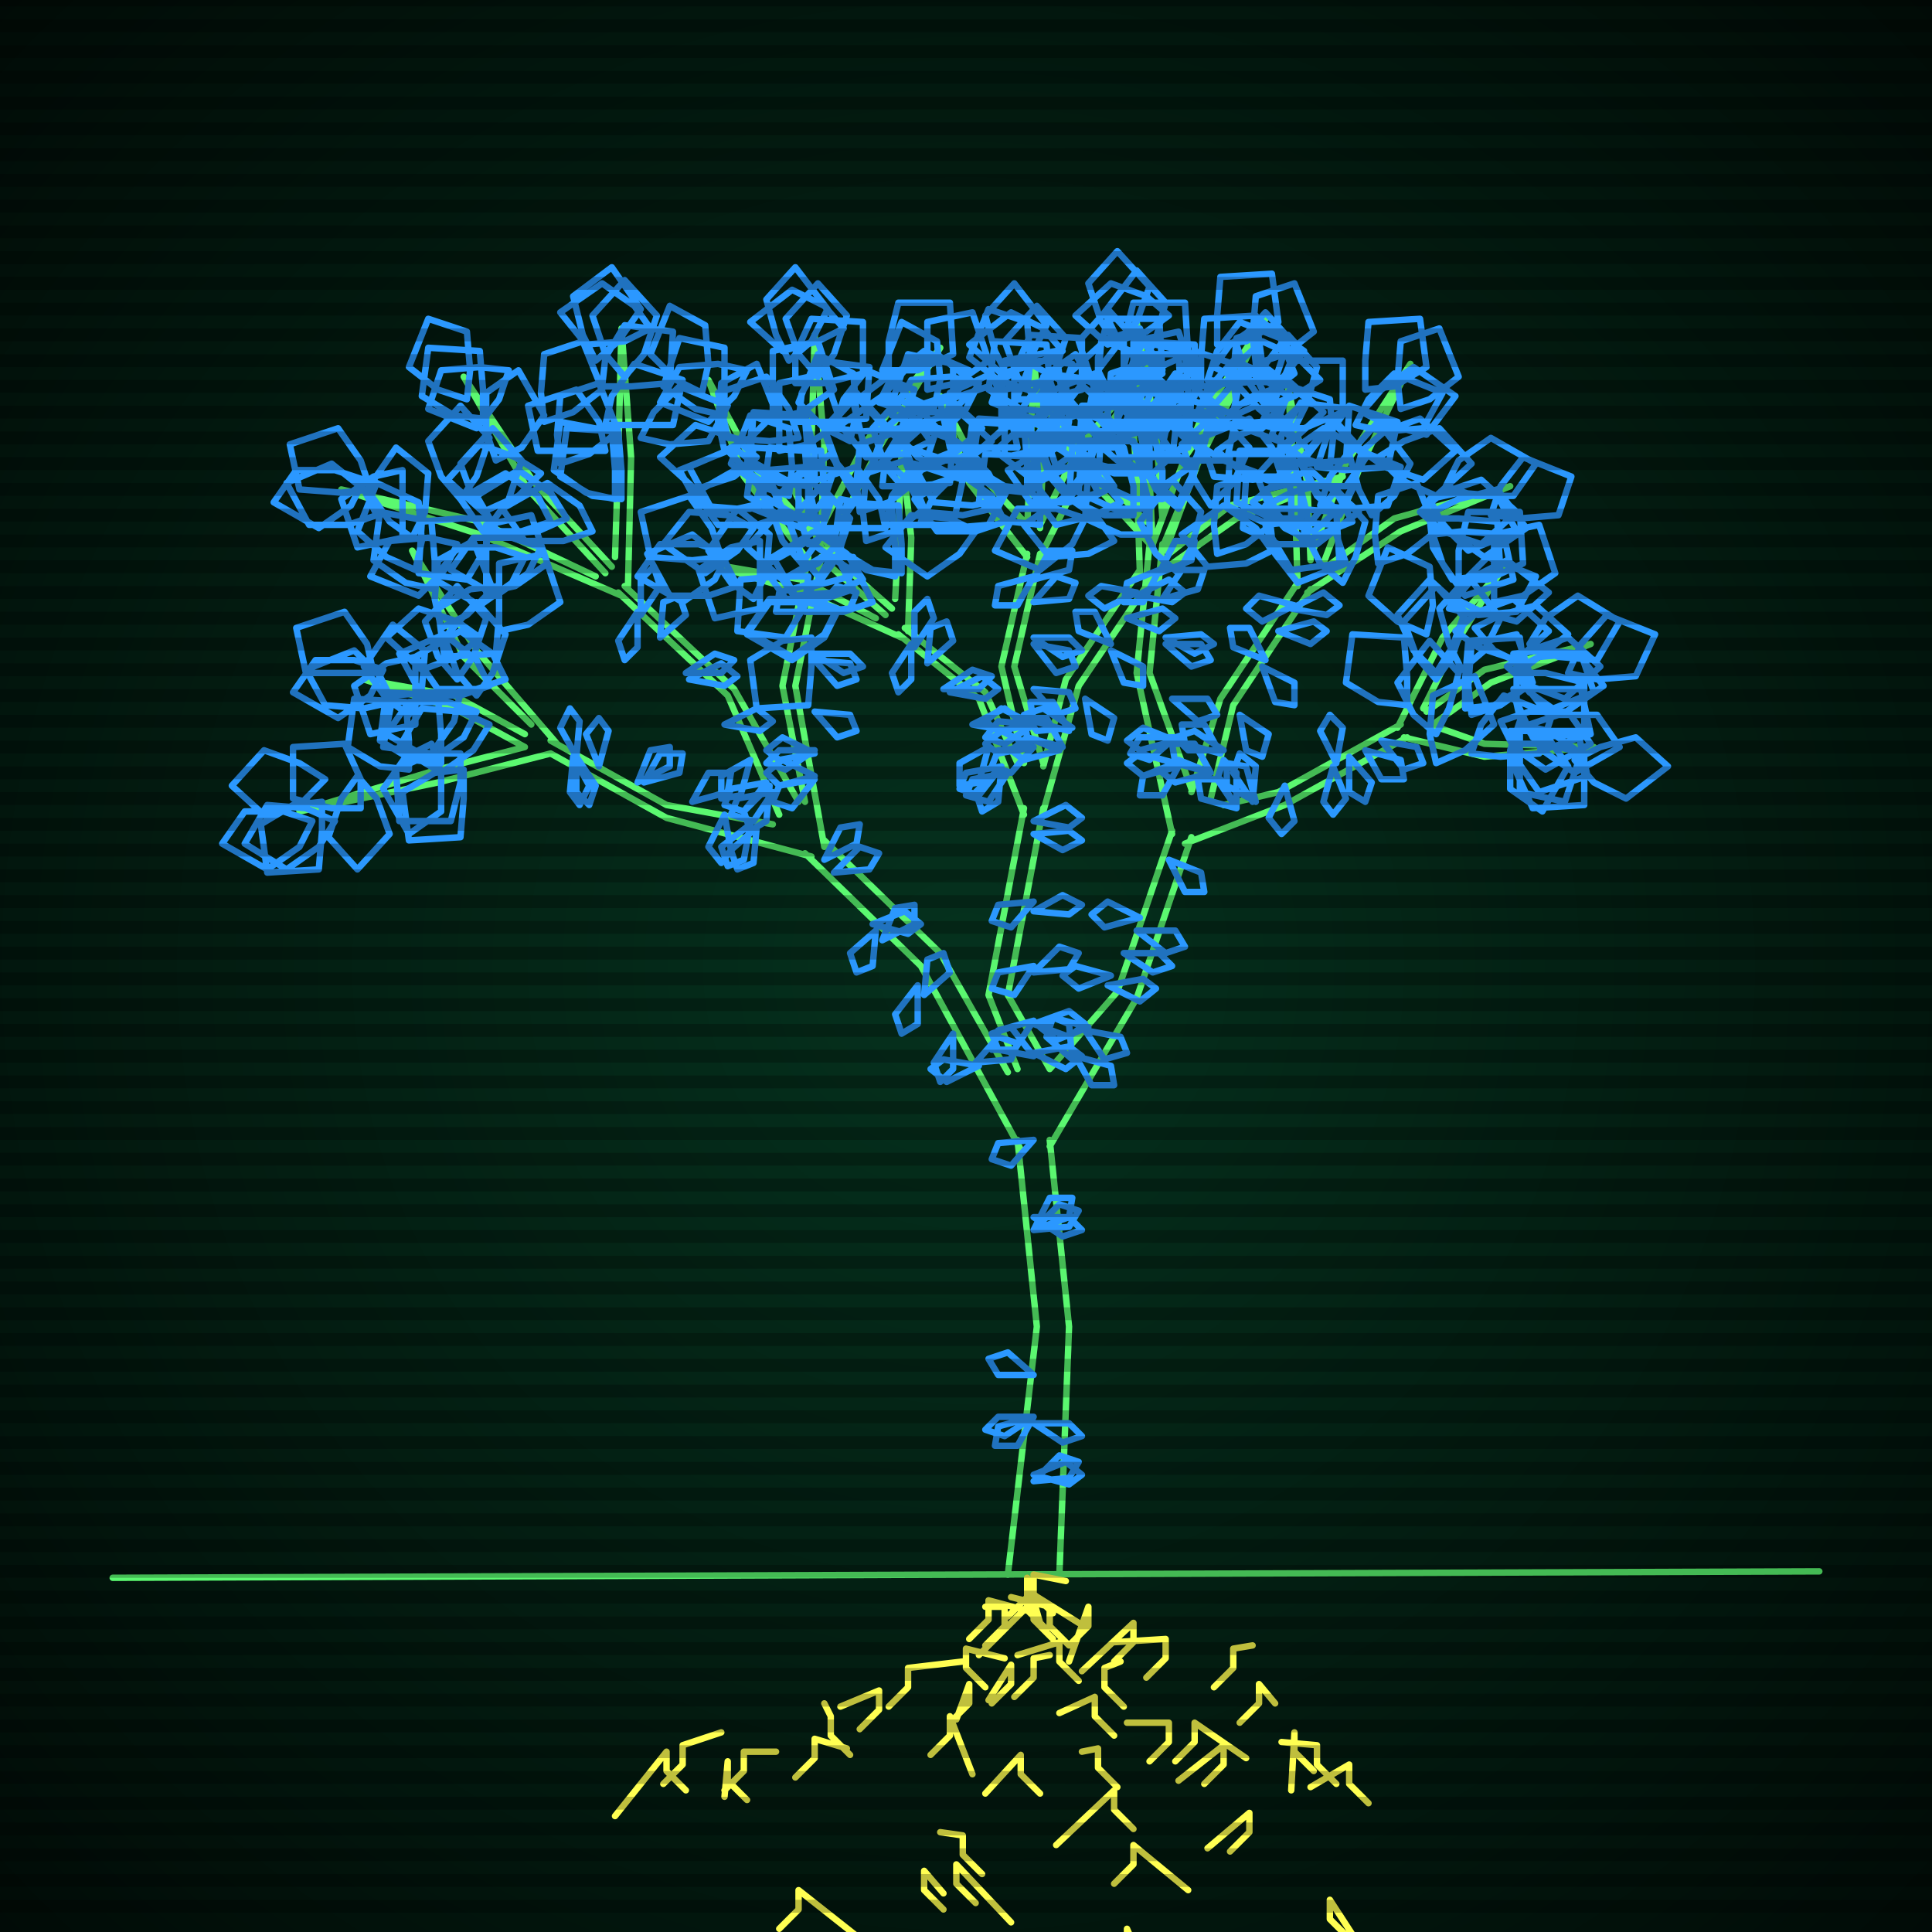 <svg xmlns="http://www.w3.org/2000/svg"
             width="600" height="600"
            >
    
            <style>
                @keyframes glow {0 % {opacity: 0.6;}
                3% {opacity: 0.9;} 30% {opacity: 0.6} 70% {opacity: 0.9}}
    
                .flicker {
                animation: glow 3s linear infinite alternate;
                animation-duration: 2.6s;
                animation-delay: 3.5s;
            }
    
    
            </style>
    
            <defs>
                <radialGradient id="screenGradient"
                                r="100%"
                >
                    <stop offset="0%" stop-color="#05321e"/>
                    <stop offset="90%" stop-color="black"/>
    
                </radialGradient>
            </defs>
    
            <rect
                fill="black"
                width="600" height="600"/>
    
            <rect
                className="flicker"
                fill="url(#screenGradient)"
                width="600" height="600"/>
    
    
            <path
                id="ground-path"
                className="flicker"
                style="fill: none;stroke: #5bf870;stroke-width:2px;stroke-linecap:round;stroke-linejoin:round;stroke-miterlimit:4;stroke-dasharray:none"
                d="M 35 490 L 565 488 "
            />
            <path
                id="branch-path"
                className="flicker"
                style="fill: none;stroke: #5bf870;stroke-width:2px;stroke-linecap:round;stroke-linejoin:round;stroke-miterlimit:4;stroke-dasharray:none"
                d="M 313 489 L 322 412 L 316 354 M 326 354 L 332 412 L 329 489 M 317 357 L 286 300 L 250 265 M 256 261 L 292 296 L 313 333 M 252 266 L 207 254 L 171 234 M 171 230 L 207 250 L 240 256 M 171 234 L 136 243 L 93 252 L 136 239 L 163 232 M 163 232 L 141 220 L 113 211 L 141 216 L 163 228 M 165 225 L 144 204 L 128 171 L 148 202 L 173 231 M 242 253 L 226 216 L 192 184 M 194 182 L 228 214 L 248 249 M 193 185 L 149 166 L 106 152 L 149 162 L 185 179 M 188 178 L 164 152 L 144 117 L 166 150 L 190 176 M 191 173 L 192 142 L 193 102 L 196 142 L 195 183 M 250 249 L 243 213 L 251 173 M 255 173 L 247 213 L 256 263 M 251 174 L 231 148 L 220 118 L 235 146 L 251 164 M 251 165 L 252 138 L 253 104 L 256 138 L 255 165 M 255 164 L 269 137 L 292 108 L 273 139 L 255 174 M 316 332 L 307 309 L 318 251 M 324 251 L 313 309 L 326 332 M 318 253 L 304 217 L 279 197 M 281 195 L 306 215 L 316 237 M 280 198 L 249 184 L 220 175 L 249 180 L 272 192 M 275 191 L 258 176 L 246 151 L 260 174 L 277 189 M 278 186 L 279 167 L 280 140 L 283 167 L 282 196 M 318 237 L 311 207 L 319 172 M 323 172 L 315 207 L 324 237 M 319 173 L 301 150 L 292 123 L 305 148 L 319 163 M 319 164 L 320 141 L 321 111 L 324 141 L 323 164 M 323 163 L 335 139 L 356 114 L 339 141 L 323 173 M 324 238 L 331 211 L 354 177 M 358 179 L 335 213 L 324 252 M 354 178 L 353 148 L 351 119 L 357 148 L 358 170 M 358 169 L 368 142 L 387 114 L 372 144 L 362 171 M 363 172 L 382 157 L 417 148 L 384 161 L 357 180 M 326 332 L 347 308 L 364 258 M 370 260 L 353 310 L 326 356 M 364 259 L 353 209 L 357 169 M 361 169 L 357 209 L 370 245 M 358 170 L 335 145 L 320 117 L 337 143 L 356 162 M 357 161 L 355 134 L 353 100 L 359 134 L 361 161 M 361 160 L 373 130 L 393 99 L 377 132 L 361 170 M 370 246 L 379 217 L 403 181 M 407 183 L 383 219 L 376 248 M 403 182 L 402 150 L 400 120 L 406 150 L 407 174 M 407 173 L 418 144 L 438 113 L 422 146 L 411 175 M 412 176 L 433 161 L 469 151 L 435 165 L 406 184 M 380 250 L 397 246 L 435 225 M 437 229 L 399 250 L 368 262 M 434 226 L 448 198 L 467 176 L 452 200 L 442 220 M 443 221 L 461 208 L 494 200 L 463 212 L 445 225 M 444 225 L 461 231 L 495 232 L 461 235 L 436 229 "
            />
            <path
                id="leaf-path"
                className="flicker"
                style="fill: none;stroke: #2b98ff;stroke-width:2px;stroke-linecap:round;stroke-linejoin:round;stroke-miterlimit:4;stroke-dasharray:none"
                d="M 321 354 L 314 362 L 308 360 L 310 355 L 321 354 M 321 442 L 332 442 L 336 446 L 330 448 L 321 442 M 321 382 L 326 372 L 333 372 L 332 378 L 321 382 M 321 460 L 329 452 L 335 454 L 332 459 L 321 460 M 321 440 L 312 446 L 306 444 L 310 440 L 321 440 M 321 427 L 310 427 L 307 422 L 313 420 L 321 427 M 321 378 L 332 378 L 336 382 L 330 384 L 321 378 M 321 382 L 329 374 L 335 376 L 332 381 L 321 382 M 321 440 L 316 449 L 309 449 L 310 443 L 321 440 M 321 458 L 331 454 L 336 458 L 332 461 L 321 458 M 271 287 L 281 283 L 286 287 L 282 290 L 271 287 M 256 267 L 261 257 L 267 256 L 266 262 L 256 267 M 285 306 L 285 318 L 280 321 L 278 315 L 285 306 M 303 330 L 310 322 L 316 324 L 314 329 L 303 330 M 274 292 L 278 282 L 284 281 L 284 287 L 274 292 M 287 309 L 288 298 L 293 296 L 295 302 L 287 309 M 296 321 L 296 332 L 292 336 L 290 330 L 296 321 M 304 331 L 294 336 L 289 332 L 293 329 L 304 331 M 259 271 L 267 263 L 273 265 L 270 270 L 259 271 M 272 289 L 271 300 L 266 302 L 264 296 L 272 289 M 179 235 L 185 244 L 183 250 L 179 246 L 179 235 M 235 257 L 234 268 L 229 270 L 227 264 L 235 257 M 200 243 L 205 234 L 212 234 L 211 240 L 200 243 M 178 235 L 183 244 L 180 250 L 177 246 L 178 235 M 233 256 L 231 267 L 226 269 L 224 263 L 233 256 M 198 243 L 202 233 L 208 232 L 208 238 L 198 243 M 186 238 L 182 228 L 186 223 L 189 227 L 186 238 M 225 253 L 227 264 L 224 268 L 220 263 L 225 253 M 215 249 L 220 240 L 227 240 L 226 246 L 215 249 M 179 235 L 174 226 L 177 220 L 180 224 L 179 235 M 97 255 L 93 263 L 83 270 L 69 262 L 76 252 L 88 252 L 97 255 M 100 249 L 100 258 L 99 270 L 83 271 L 81 256 L 91 250 L 100 249 M 127 239 L 118 238 L 108 232 L 110 217 L 126 218 L 127 230 L 127 239 M 111 241 L 117 248 L 121 259 L 111 270 L 102 260 L 106 248 L 111 241 M 144 239 L 144 248 L 143 260 L 127 261 L 125 246 L 135 240 L 144 239 M 112 251 L 103 251 L 91 248 L 91 232 L 107 231 L 112 242 L 112 251 M 101 242 L 94 249 L 83 254 L 72 244 L 82 233 L 93 237 L 101 242 M 134 231 L 137 240 L 137 252 L 127 259 L 119 245 L 126 235 L 134 231 M 137 237 L 128 236 L 118 230 L 120 215 L 136 216 L 137 228 L 137 237 M 104 255 L 99 263 L 89 270 L 76 262 L 83 250 L 95 251 L 104 255 M 119 208 L 115 216 L 105 223 L 91 215 L 98 205 L 110 205 L 119 208 M 142 211 L 136 204 L 132 193 L 142 182 L 151 192 L 147 204 L 142 211 M 129 204 L 129 213 L 129 225 L 115 228 L 110 213 L 120 206 L 129 204 M 152 225 L 147 233 L 137 240 L 124 232 L 131 220 L 143 221 L 152 225 M 127 222 L 120 217 L 113 207 L 122 194 L 132 202 L 131 214 L 127 222 M 116 209 L 107 209 L 95 209 L 92 195 L 107 190 L 114 200 L 116 209 M 143 215 L 141 224 L 134 234 L 119 232 L 122 216 L 134 215 L 143 215 M 148 216 L 142 209 L 138 198 L 148 187 L 157 197 L 153 209 L 148 216 M 122 218 L 113 220 L 101 219 L 95 208 L 110 202 L 118 210 L 122 218 M 143 234 L 143 243 L 140 255 L 124 255 L 123 239 L 134 234 L 143 234 M 151 184 L 151 175 L 151 163 L 165 160 L 170 175 L 160 182 L 151 184 M 142 169 L 138 177 L 130 185 L 115 179 L 121 168 L 133 167 L 142 169 M 157 211 L 148 214 L 136 214 L 129 204 L 143 196 L 153 203 L 157 211 M 137 195 L 135 186 L 136 174 L 147 168 L 153 183 L 145 191 L 137 195 M 129 177 L 120 173 L 111 165 L 117 150 L 130 156 L 131 168 L 129 177 M 149 198 L 142 204 L 131 208 L 120 198 L 130 189 L 142 193 L 149 198 M 155 196 L 155 187 L 155 175 L 169 172 L 174 187 L 164 194 L 155 196 M 135 183 L 126 181 L 116 174 L 118 159 L 134 162 L 135 174 L 135 183 M 148 221 L 144 229 L 134 236 L 120 228 L 127 218 L 139 218 L 148 221 M 152 213 L 143 216 L 131 216 L 124 203 L 138 197 L 148 205 L 152 213 M 240 246 L 234 255 L 227 253 L 229 248 L 240 246 M 214 211 L 224 206 L 229 210 L 225 213 L 214 211 M 198 190 L 198 201 L 194 205 L 192 199 L 198 190 M 238 243 L 231 252 L 225 250 L 227 245 L 238 243 M 213 209 L 222 203 L 228 205 L 224 209 L 213 209 M 205 198 L 206 187 L 211 185 L 213 191 L 205 198 M 233 236 L 230 247 L 224 248 L 224 241 L 233 236 M 225 225 L 235 220 L 240 224 L 236 227 L 225 225 M 199 191 L 199 180 L 203 176 L 205 182 L 199 191 M 239 244 L 238 255 L 233 258 L 231 252 L 239 244 M 113 149 L 109 157 L 99 164 L 85 156 L 92 146 L 104 146 L 113 149 M 143 155 L 137 148 L 133 137 L 143 126 L 152 136 L 148 148 L 143 155 M 125 146 L 125 155 L 125 167 L 111 170 L 106 155 L 116 148 L 125 146 M 163 173 L 159 181 L 149 188 L 135 180 L 142 170 L 154 170 L 163 173 M 128 167 L 121 162 L 114 152 L 123 139 L 133 147 L 132 159 L 128 167 M 115 152 L 106 153 L 93 152 L 90 138 L 105 133 L 112 143 L 115 152 M 152 161 L 151 170 L 145 180 L 130 178 L 131 162 L 143 161 L 152 161 M 153 162 L 147 155 L 143 144 L 153 133 L 162 143 L 158 155 L 153 162 M 117 160 L 108 163 L 96 163 L 89 150 L 103 144 L 113 152 L 117 160 M 155 182 L 155 191 L 154 203 L 138 204 L 136 189 L 146 183 L 155 182 M 169 131 L 168 122 L 169 110 L 181 106 L 187 121 L 178 128 L 169 131 M 158 115 L 155 124 L 148 133 L 133 127 L 137 115 L 149 114 L 158 115 M 176 161 L 167 165 L 155 166 L 148 154 L 161 146 L 171 153 L 176 161 M 154 143 L 151 134 L 151 122 L 161 115 L 169 129 L 162 139 L 154 143 M 145 124 L 136 121 L 127 114 L 133 99 L 145 103 L 146 115 L 145 124 M 168 147 L 161 154 L 150 159 L 139 149 L 149 138 L 160 142 L 168 147 M 174 144 L 173 135 L 174 123 L 186 119 L 192 134 L 183 141 L 174 144 M 150 130 L 141 129 L 131 123 L 133 108 L 149 109 L 150 121 L 150 130 M 168 170 L 164 178 L 154 185 L 140 177 L 147 167 L 159 167 L 168 170 M 171 162 L 162 165 L 150 165 L 143 155 L 157 147 L 167 154 L 171 162 M 202 102 L 194 106 L 182 107 L 174 97 L 187 88 L 197 95 L 202 102 M 193 155 L 184 154 L 174 148 L 176 133 L 192 134 L 193 146 L 193 155 M 188 132 L 190 123 L 197 113 L 212 118 L 209 132 L 197 132 L 188 132 M 185 112 L 181 104 L 178 92 L 190 83 L 199 96 L 192 106 L 185 112 M 188 140 L 179 140 L 167 140 L 164 126 L 179 121 L 186 131 L 188 140 M 199 136 L 203 128 L 211 120 L 226 126 L 220 137 L 208 138 L 199 136 M 194 117 L 188 110 L 184 98 L 194 87 L 204 98 L 200 110 L 194 117 M 184 165 L 175 168 L 163 168 L 156 158 L 170 150 L 180 157 L 184 165 M 191 155 L 182 153 L 172 146 L 174 131 L 190 134 L 191 146 L 191 155 M 187 120 L 188 111 L 194 101 L 209 103 L 208 119 L 196 120 L 187 120 M 253 205 L 264 206 L 266 211 L 260 213 L 253 205 M 253 181 L 248 190 L 241 190 L 242 184 L 253 181 M 253 241 L 242 244 L 238 240 L 243 236 L 253 241 M 253 203 L 264 203 L 268 207 L 262 209 L 253 203 M 253 190 L 260 182 L 266 184 L 264 189 L 253 190 M 253 233 L 244 239 L 238 237 L 242 233 L 253 233 M 253 221 L 264 222 L 266 227 L 260 229 L 253 221 M 253 182 L 258 173 L 265 173 L 264 179 L 253 182 M 253 242 L 246 251 L 240 249 L 242 244 L 253 242 M 253 234 L 242 236 L 238 233 L 243 229 L 253 234 M 240 130 L 240 121 L 240 109 L 254 106 L 259 121 L 249 128 L 240 130 M 232 115 L 228 123 L 220 131 L 205 125 L 211 114 L 223 113 L 232 115 M 242 155 L 233 158 L 221 158 L 214 145 L 228 139 L 238 147 L 242 155 M 225 140 L 223 131 L 224 119 L 235 113 L 241 128 L 233 136 L 225 140 M 218 122 L 210 118 L 202 110 L 208 95 L 219 101 L 220 113 L 218 122 M 235 142 L 228 148 L 216 152 L 205 142 L 216 132 L 228 136 L 235 142 M 242 140 L 242 131 L 242 119 L 256 116 L 261 131 L 251 138 L 242 140 M 225 129 L 216 127 L 206 120 L 211 105 L 225 108 L 225 120 L 225 129 M 234 164 L 229 171 L 219 178 L 206 169 L 214 159 L 226 160 L 234 164 M 238 156 L 229 158 L 217 157 L 211 146 L 226 140 L 234 148 L 238 156 M 262 102 L 254 106 L 243 109 L 233 100 L 246 90 L 256 95 L 262 102 M 253 150 L 244 149 L 233 143 L 234 128 L 250 129 L 253 140 L 253 150 M 248 131 L 249 122 L 255 112 L 270 114 L 269 130 L 257 131 L 248 131 M 245 112 L 241 104 L 238 93 L 247 83 L 257 96 L 252 106 L 245 112 M 248 136 L 239 137 L 226 136 L 223 122 L 238 117 L 245 127 L 248 136 M 259 133 L 262 124 L 269 115 L 284 121 L 280 133 L 268 134 L 259 133 M 254 117 L 248 110 L 244 99 L 254 88 L 263 98 L 259 110 L 254 117 M 244 160 L 235 163 L 223 163 L 216 153 L 230 145 L 240 152 L 244 160 M 251 151 L 242 150 L 232 144 L 234 129 L 250 130 L 251 142 L 251 151 M 247 119 L 247 110 L 252 99 L 268 100 L 268 116 L 256 119 L 247 119 M 266 151 L 260 144 L 256 133 L 266 122 L 275 132 L 271 144 L 266 151 M 275 133 L 282 127 L 294 123 L 305 133 L 294 143 L 282 139 L 275 133 M 276 115 L 276 106 L 279 94 L 295 94 L 296 110 L 285 115 L 276 115 M 264 137 L 256 133 L 248 125 L 254 110 L 265 116 L 266 128 L 264 137 M 279 135 L 287 131 L 298 128 L 308 137 L 295 147 L 285 142 L 279 135 M 288 121 L 288 112 L 288 100 L 302 97 L 307 112 L 297 119 L 288 121 M 256 161 L 247 160 L 237 154 L 239 139 L 255 140 L 256 152 L 256 161 M 266 152 L 260 145 L 256 134 L 266 123 L 275 133 L 271 145 L 266 152 M 275 122 L 281 115 L 291 110 L 304 120 L 294 129 L 283 126 L 275 122 M 273 125 L 277 117 L 287 109 L 301 115 L 294 128 L 282 128 L 273 125 M 321 255 L 331 250 L 336 254 L 332 257 L 321 255 M 321 300 L 315 309 L 308 307 L 310 302 L 321 300 M 321 327 L 332 325 L 336 328 L 331 332 L 321 327 M 321 283 L 330 278 L 336 281 L 332 284 L 321 283 M 321 302 L 329 294 L 335 296 L 332 301 L 321 302 M 321 317 L 315 326 L 308 326 L 310 320 L 321 317 M 321 328 L 310 326 L 308 321 L 314 319 L 321 328 M 321 259 L 332 258 L 336 261 L 330 264 L 321 259 M 321 280 L 314 288 L 308 286 L 310 281 L 321 280 M 321 318 L 332 314 L 337 318 L 332 322 L 321 318 M 313 240 L 307 249 L 300 247 L 302 242 L 313 240 M 295 215 L 305 210 L 310 214 L 306 217 L 295 215 M 283 200 L 283 211 L 279 215 L 277 209 L 283 200 M 311 238 L 304 247 L 298 245 L 300 240 L 311 238 M 293 214 L 302 208 L 308 210 L 304 214 L 293 214 M 288 206 L 289 195 L 294 193 L 296 199 L 288 206 M 307 232 L 304 243 L 298 244 L 298 237 L 307 232 M 302 225 L 312 220 L 317 224 L 313 227 L 302 225 M 284 201 L 284 190 L 288 186 L 290 192 L 284 201 M 311 238 L 310 249 L 305 252 L 303 246 L 311 238 M 226 172 L 222 180 L 212 187 L 198 179 L 205 169 L 217 169 L 226 172 M 249 175 L 243 168 L 239 157 L 249 146 L 258 156 L 254 168 L 249 175 M 236 168 L 236 177 L 236 189 L 222 192 L 217 177 L 227 170 L 236 168 M 260 189 L 256 197 L 246 204 L 232 196 L 239 186 L 251 186 L 260 189 M 234 186 L 227 181 L 220 171 L 229 158 L 239 166 L 238 178 L 234 186 M 224 173 L 215 174 L 202 173 L 199 159 L 214 154 L 221 164 L 224 173 M 251 179 L 250 188 L 244 198 L 229 196 L 230 180 L 242 179 L 251 179 M 255 180 L 249 173 L 245 162 L 255 151 L 264 161 L 260 173 L 255 180 M 229 182 L 220 185 L 208 185 L 201 172 L 215 166 L 225 174 L 229 182 M 252 198 L 252 207 L 251 219 L 235 220 L 233 205 L 243 199 L 252 198 M 267 159 L 266 150 L 267 138 L 279 134 L 285 149 L 276 156 L 267 159 M 259 146 L 256 155 L 249 164 L 234 158 L 238 146 L 250 145 L 259 146 M 268 180 L 259 184 L 247 185 L 240 173 L 253 165 L 263 172 L 268 180 M 251 169 L 248 160 L 248 148 L 258 141 L 266 155 L 259 165 L 251 169 M 245 154 L 236 151 L 227 144 L 233 129 L 245 133 L 246 145 L 245 154 M 261 168 L 254 175 L 243 180 L 232 170 L 242 159 L 253 163 L 261 168 M 269 168 L 268 159 L 269 147 L 281 143 L 287 158 L 278 165 L 269 168 M 251 161 L 242 160 L 232 154 L 234 139 L 250 140 L 251 152 L 251 161 M 260 190 L 256 198 L 246 205 L 232 197 L 239 187 L 251 187 L 260 190 M 265 183 L 256 186 L 244 186 L 237 176 L 251 168 L 261 175 L 265 183 M 289 137 L 281 141 L 269 142 L 261 132 L 274 123 L 284 130 L 289 137 M 280 178 L 271 177 L 261 171 L 263 156 L 279 157 L 280 169 L 280 178 M 275 163 L 277 154 L 284 144 L 299 149 L 296 163 L 284 163 L 275 163 M 272 145 L 268 137 L 265 125 L 277 116 L 286 129 L 279 139 L 272 145 M 275 164 L 266 164 L 254 164 L 251 150 L 266 145 L 273 155 L 275 164 M 286 162 L 290 154 L 298 146 L 313 152 L 307 163 L 295 164 L 286 162 M 281 152 L 275 145 L 271 133 L 281 122 L 291 133 L 287 145 L 281 152 M 271 187 L 262 190 L 250 190 L 243 180 L 257 172 L 267 179 L 271 187 M 278 179 L 269 177 L 259 170 L 261 155 L 277 158 L 278 170 L 278 179 M 274 151 L 275 142 L 281 132 L 296 134 L 295 150 L 283 151 L 274 151 M 321 200 L 332 202 L 334 207 L 328 209 L 321 200 M 321 179 L 316 188 L 309 188 L 310 182 L 321 179 M 321 232 L 310 234 L 306 231 L 311 227 L 321 232 M 321 198 L 332 198 L 336 202 L 330 204 L 321 198 M 321 187 L 328 179 L 334 181 L 332 186 L 321 187 M 321 225 L 312 231 L 306 229 L 310 224 L 321 225 M 321 214 L 332 215 L 334 220 L 328 222 L 321 214 M 321 180 L 326 171 L 333 171 L 332 177 L 321 180 M 321 232 L 314 240 L 308 238 L 310 233 L 321 232 M 321 225 L 310 227 L 306 224 L 311 220 L 321 225 M 311 133 L 311 124 L 312 112 L 328 109 L 330 124 L 320 131 L 311 133 M 304 119 L 300 127 L 292 135 L 277 129 L 283 118 L 295 117 L 304 119 M 311 155 L 302 157 L 290 156 L 284 145 L 299 139 L 307 147 L 311 155 M 296 143 L 294 134 L 295 122 L 308 116 L 314 131 L 305 139 L 296 143 M 290 127 L 282 123 L 274 115 L 280 100 L 291 106 L 292 118 L 290 127 M 304 143 L 297 148 L 285 152 L 275 143 L 286 133 L 297 137 L 304 143 M 312 142 L 312 133 L 312 121 L 326 118 L 331 133 L 321 140 L 312 142 M 296 134 L 287 132 L 277 125 L 282 110 L 296 113 L 296 125 L 296 134 M 303 165 L 298 172 L 288 179 L 275 170 L 283 160 L 295 161 L 303 165 M 308 158 L 299 160 L 287 159 L 281 148 L 296 142 L 304 150 L 308 158 M 330 109 L 322 113 L 311 116 L 301 107 L 314 97 L 324 102 L 330 109 M 321 152 L 312 151 L 302 145 L 304 130 L 320 131 L 321 143 L 321 152 M 316 135 L 318 126 L 325 116 L 340 118 L 337 134 L 325 135 L 316 135 M 313 117 L 309 109 L 306 98 L 315 88 L 325 101 L 320 111 L 313 117 M 316 139 L 307 139 L 295 139 L 292 125 L 307 120 L 314 130 L 316 139 M 327 136 L 330 127 L 337 118 L 352 124 L 348 136 L 336 137 L 327 136 M 322 124 L 316 117 L 312 106 L 322 95 L 331 105 L 327 117 L 322 124 M 312 162 L 303 165 L 291 165 L 284 155 L 298 147 L 308 154 L 312 162 M 319 153 L 310 152 L 300 146 L 302 131 L 318 132 L 319 144 L 319 153 M 315 124 L 315 115 L 320 104 L 336 105 L 336 121 L 324 124 L 315 124 M 332 153 L 326 146 L 322 135 L 332 124 L 341 134 L 337 146 L 332 153 M 340 137 L 347 132 L 359 128 L 369 137 L 358 147 L 347 143 L 340 137 M 341 120 L 341 111 L 344 99 L 360 99 L 361 115 L 350 120 L 341 120 M 330 140 L 322 136 L 314 128 L 320 113 L 331 119 L 332 131 L 330 140 M 345 137 L 353 133 L 365 130 L 374 142 L 361 151 L 351 144 L 345 137 M 352 127 L 352 118 L 352 106 L 366 103 L 371 118 L 361 125 L 352 127 M 323 163 L 314 162 L 304 156 L 306 141 L 322 142 L 323 154 L 323 163 M 332 155 L 326 148 L 322 137 L 332 126 L 341 136 L 337 148 L 332 155 M 339 127 L 346 120 L 357 115 L 368 125 L 358 136 L 347 132 L 339 127 M 338 129 L 342 121 L 352 114 L 366 122 L 359 132 L 347 132 L 338 129 M 353 184 L 343 189 L 338 185 L 342 182 L 353 184 M 330 232 L 319 229 L 318 223 L 325 223 L 330 232 M 345 202 L 355 207 L 355 213 L 349 212 L 345 202 M 350 192 L 361 189 L 365 192 L 360 196 L 350 192 M 333 226 L 322 227 L 318 222 L 324 220 L 333 226 M 337 217 L 346 223 L 344 230 L 339 228 L 337 217 M 353 185 L 363 180 L 368 184 L 364 187 L 353 185 M 329 233 L 318 236 L 314 233 L 319 229 L 329 233 M 332 227 L 321 224 L 320 218 L 327 218 L 332 227 M 345 200 L 335 196 L 334 190 L 340 190 L 345 200 M 361 116 L 354 121 L 342 125 L 332 116 L 343 106 L 354 110 L 361 116 M 355 158 L 346 158 L 335 153 L 336 137 L 352 137 L 355 149 L 355 158 M 348 142 L 349 133 L 355 122 L 370 123 L 369 139 L 358 142 L 348 142 M 344 125 L 339 118 L 335 106 L 344 96 L 354 107 L 350 118 L 344 125 M 349 145 L 340 146 L 328 145 L 324 133 L 339 127 L 346 136 L 349 145 M 360 143 L 362 134 L 369 124 L 384 129 L 381 143 L 369 143 L 360 143 M 353 131 L 346 125 L 341 115 L 351 102 L 360 112 L 357 123 L 353 131 M 346 168 L 338 172 L 326 173 L 318 163 L 331 154 L 341 161 L 346 168 M 352 160 L 343 160 L 332 155 L 333 139 L 349 139 L 352 151 L 352 160 M 347 131 L 347 122 L 350 110 L 366 110 L 367 126 L 356 131 L 347 131 M 366 156 L 359 150 L 354 140 L 364 127 L 373 137 L 370 148 L 366 156 M 372 138 L 379 131 L 390 126 L 401 136 L 391 147 L 380 143 L 372 138 M 373 120 L 373 111 L 374 99 L 390 98 L 392 113 L 382 119 L 373 120 M 364 143 L 355 140 L 346 133 L 352 118 L 364 122 L 365 134 L 364 143 M 378 140 L 385 135 L 397 131 L 407 140 L 396 150 L 385 146 L 378 140 M 384 126 L 383 117 L 384 105 L 396 101 L 402 116 L 393 123 L 384 126 M 357 166 L 348 166 L 337 161 L 338 145 L 354 145 L 357 157 L 357 166 M 366 158 L 359 152 L 354 142 L 364 129 L 373 139 L 370 150 L 366 158 M 372 128 L 377 121 L 387 114 L 400 123 L 392 133 L 380 132 L 372 128 M 371 130 L 375 121 L 383 112 L 398 118 L 392 131 L 380 132 L 371 130 M 393 163 L 402 162 L 414 163 L 418 175 L 403 181 L 396 172 L 393 163 M 397 148 L 401 140 L 411 133 L 425 141 L 418 151 L 406 151 L 397 148 M 376 157 L 371 149 L 367 138 L 378 128 L 388 139 L 383 150 L 376 157 M 394 158 L 403 158 L 415 159 L 416 175 L 401 177 L 395 167 L 394 158 M 410 157 L 413 148 L 420 139 L 435 145 L 431 157 L 419 158 L 410 157 M 366 178 L 359 172 L 354 162 L 364 149 L 373 159 L 370 170 L 366 178 M 378 172 L 377 163 L 378 151 L 390 147 L 396 162 L 387 169 L 378 172 M 393 152 L 402 150 L 414 151 L 420 162 L 405 168 L 397 160 L 393 152 M 393 157 L 401 153 L 412 150 L 422 159 L 409 169 L 399 164 L 393 157 M 389 156 L 396 150 L 407 146 L 418 156 L 408 165 L 396 161 L 389 156 M 345 303 L 335 307 L 330 303 L 334 300 L 345 303 M 334 328 L 345 331 L 346 337 L 339 337 L 334 328 M 353 289 L 365 289 L 368 294 L 362 296 L 353 289 M 344 306 L 355 304 L 359 307 L 354 311 L 344 306 M 338 319 L 328 323 L 323 319 L 327 316 L 338 319 M 333 329 L 325 322 L 327 316 L 332 318 L 333 329 M 363 267 L 373 271 L 374 277 L 368 277 L 363 267 M 354 285 L 343 288 L 339 284 L 344 280 L 354 285 M 337 320 L 348 322 L 350 327 L 343 329 L 337 320 M 349 296 L 360 296 L 364 300 L 358 302 L 349 296 M 362 200 L 373 200 L 376 205 L 370 207 L 362 200 M 360 177 L 355 187 L 349 187 L 350 181 L 360 177 M 365 237 L 355 241 L 350 237 L 354 234 L 365 237 M 362 198 L 373 197 L 377 200 L 371 203 L 362 198 M 361 186 L 367 177 L 374 177 L 372 183 L 361 186 M 365 229 L 357 236 L 351 234 L 354 229 L 365 229 M 364 217 L 375 217 L 378 222 L 372 224 L 364 217 M 360 178 L 365 168 L 371 168 L 370 174 L 360 178 M 366 238 L 361 247 L 354 247 L 355 241 L 366 238 M 365 230 L 354 233 L 350 230 L 355 226 L 365 230 M 342 127 L 341 118 L 342 106 L 354 102 L 360 117 L 351 124 L 342 127 M 333 113 L 330 122 L 323 131 L 308 125 L 312 113 L 324 112 L 333 113 M 346 151 L 338 155 L 326 156 L 318 146 L 331 137 L 341 144 L 346 151 M 327 138 L 324 129 L 324 117 L 334 110 L 342 124 L 335 134 L 327 138 M 319 121 L 310 118 L 301 111 L 307 96 L 319 100 L 320 112 L 319 121 M 338 138 L 332 145 L 322 150 L 309 140 L 319 131 L 330 134 L 338 138 M 345 137 L 344 128 L 345 116 L 357 112 L 363 127 L 354 134 L 345 137 M 326 128 L 317 127 L 307 121 L 309 106 L 325 107 L 326 119 L 326 128 M 337 161 L 333 169 L 323 177 L 309 171 L 316 158 L 328 158 L 337 161 M 341 153 L 332 156 L 320 156 L 313 146 L 327 138 L 337 145 L 341 153 M 363 98 L 356 103 L 344 107 L 334 98 L 345 88 L 356 92 L 363 98 M 357 146 L 348 146 L 336 143 L 336 127 L 352 126 L 357 137 L 357 146 M 350 126 L 350 117 L 355 106 L 371 107 L 371 123 L 359 126 L 350 126 M 347 107 L 342 100 L 338 88 L 347 78 L 357 89 L 353 100 L 347 107 M 352 132 L 343 134 L 331 133 L 325 122 L 340 116 L 348 124 L 352 132 M 362 128 L 364 119 L 371 109 L 386 114 L 383 128 L 371 128 L 362 128 M 355 113 L 348 107 L 343 97 L 353 84 L 362 94 L 359 105 L 355 113 M 348 156 L 340 160 L 328 163 L 319 151 L 332 142 L 342 149 L 348 156 M 355 147 L 346 147 L 335 142 L 336 126 L 352 126 L 355 138 L 355 147 M 349 115 L 349 106 L 352 94 L 368 94 L 369 110 L 358 115 L 349 115 M 370 145 L 363 139 L 356 129 L 365 116 L 377 125 L 374 137 L 370 145 M 377 126 L 383 119 L 393 114 L 406 124 L 396 133 L 385 130 L 377 126 M 378 107 L 378 98 L 379 86 L 395 85 L 397 100 L 387 106 L 378 107 M 368 131 L 359 128 L 349 121 L 354 106 L 368 109 L 369 122 L 368 131 M 382 128 L 389 123 L 401 119 L 411 128 L 400 138 L 389 134 L 382 128 M 390 113 L 389 104 L 390 92 L 402 88 L 408 103 L 399 110 L 390 113 M 361 155 L 352 155 L 341 150 L 342 134 L 358 134 L 361 146 L 361 155 M 370 146 L 363 140 L 358 130 L 368 117 L 377 127 L 374 138 L 370 146 M 377 114 L 382 107 L 392 100 L 405 109 L 397 119 L 385 118 L 377 114 M 375 118 L 378 109 L 385 100 L 400 106 L 396 118 L 384 119 L 375 118 M 402 188 L 392 193 L 387 189 L 391 185 L 402 188 M 376 240 L 365 237 L 364 231 L 371 231 L 376 240 M 392 207 L 402 212 L 402 219 L 396 218 L 392 207 M 397 196 L 408 193 L 412 196 L 407 200 L 397 196 M 380 233 L 369 233 L 365 229 L 371 227 L 380 233 M 385 222 L 394 228 L 392 235 L 387 233 L 385 222 M 401 189 L 411 184 L 416 188 L 412 191 L 401 189 M 376 240 L 365 243 L 361 240 L 366 236 L 376 240 M 379 234 L 368 231 L 367 225 L 374 225 L 379 234 M 393 205 L 383 201 L 382 195 L 388 195 L 393 205 M 410 118 L 402 123 L 391 127 L 381 116 L 392 106 L 403 111 L 410 118 M 404 161 L 395 161 L 384 156 L 385 140 L 401 140 L 404 152 L 404 161 M 397 144 L 398 135 L 404 125 L 419 127 L 418 143 L 406 144 L 397 144 M 393 126 L 388 119 L 384 107 L 393 97 L 403 108 L 399 119 L 393 126 M 398 148 L 389 149 L 377 148 L 373 136 L 388 130 L 395 139 L 398 148 M 409 145 L 412 136 L 419 126 L 434 131 L 431 145 L 418 146 L 409 145 M 402 133 L 395 127 L 390 117 L 400 104 L 409 114 L 406 125 L 402 133 M 395 171 L 387 175 L 375 176 L 367 166 L 380 157 L 390 164 L 395 171 M 401 162 L 392 162 L 381 157 L 382 141 L 398 141 L 401 153 L 401 162 M 396 133 L 396 124 L 401 112 L 417 112 L 417 128 L 405 133 L 396 133 M 416 159 L 409 153 L 404 143 L 414 130 L 423 140 L 420 151 L 416 159 M 423 140 L 430 134 L 441 130 L 452 140 L 442 149 L 430 145 L 423 140 M 424 121 L 424 112 L 425 100 L 441 99 L 443 114 L 433 120 L 424 121 M 413 145 L 404 142 L 395 135 L 401 120 L 413 124 L 414 136 L 413 145 M 428 142 L 436 137 L 447 133 L 457 144 L 446 154 L 435 149 L 428 142 M 435 127 L 434 118 L 435 106 L 447 102 L 453 117 L 444 124 L 435 127 M 406 169 L 397 169 L 386 164 L 387 148 L 403 148 L 406 160 L 406 169 M 416 160 L 409 154 L 404 144 L 414 131 L 423 141 L 420 152 L 416 160 M 423 128 L 429 121 L 439 114 L 452 123 L 443 135 L 431 132 L 423 128 M 421 132 L 425 124 L 433 116 L 448 122 L 442 133 L 430 134 L 421 132 M 445 166 L 454 165 L 467 166 L 470 180 L 455 185 L 448 175 L 445 166 M 449 151 L 453 143 L 463 136 L 477 144 L 470 154 L 458 154 L 449 151 M 426 160 L 422 152 L 419 141 L 428 131 L 438 144 L 433 154 L 426 160 M 444 161 L 453 161 L 465 162 L 466 178 L 451 180 L 445 170 L 444 161 M 463 160 L 466 151 L 473 142 L 488 148 L 484 160 L 472 161 L 463 160 M 417 181 L 410 175 L 405 165 L 415 152 L 424 162 L 421 173 L 417 181 M 428 175 L 427 166 L 428 154 L 440 150 L 446 165 L 437 172 L 428 175 M 444 155 L 453 153 L 465 154 L 471 165 L 456 171 L 448 163 L 444 155 M 445 159 L 453 155 L 465 152 L 474 164 L 461 173 L 451 166 L 445 159 M 441 159 L 448 153 L 460 149 L 471 159 L 460 169 L 448 165 L 441 159 M 384 251 L 378 242 L 380 236 L 384 240 L 384 251 M 414 238 L 418 248 L 414 253 L 411 249 L 414 238 M 424 233 L 435 236 L 436 242 L 429 242 L 424 233 M 390 249 L 381 244 L 381 237 L 387 238 L 390 249 M 399 244 L 402 255 L 398 259 L 394 254 L 399 244 M 429 230 L 440 232 L 442 237 L 436 239 L 429 230 M 384 251 L 373 248 L 372 242 L 379 242 L 384 251 M 389 249 L 383 240 L 385 234 L 390 238 L 389 249 M 415 237 L 410 227 L 413 222 L 417 226 L 415 237 M 419 235 L 426 243 L 424 249 L 419 246 L 419 235 M 446 209 L 439 202 L 434 191 L 444 180 L 455 190 L 451 201 L 446 209 M 452 196 L 459 190 L 470 186 L 481 196 L 471 205 L 459 201 L 452 196 M 453 180 L 453 171 L 456 159 L 472 159 L 473 175 L 462 180 L 453 180 M 443 197 L 434 193 L 425 185 L 431 170 L 444 176 L 445 188 L 443 197 M 458 195 L 466 191 L 477 188 L 487 197 L 474 207 L 464 202 L 458 195 M 464 187 L 464 178 L 464 166 L 478 163 L 483 178 L 473 185 L 464 187 M 437 219 L 428 218 L 418 212 L 420 197 L 436 198 L 437 210 L 437 219 M 446 211 L 440 204 L 436 193 L 446 182 L 455 192 L 451 204 L 446 211 M 452 186 L 458 179 L 468 174 L 481 184 L 471 193 L 460 190 L 452 186 M 450 189 L 454 181 L 462 173 L 477 179 L 471 190 L 459 191 L 450 189 M 470 214 L 479 214 L 491 214 L 494 228 L 479 233 L 472 223 L 470 214 M 475 200 L 480 192 L 490 185 L 503 193 L 496 205 L 484 204 L 475 200 M 454 208 L 450 200 L 447 189 L 456 179 L 466 192 L 461 202 L 454 208 M 471 209 L 480 209 L 492 212 L 492 228 L 476 229 L 471 218 L 471 209 M 487 209 L 491 200 L 499 191 L 514 197 L 508 210 L 496 211 L 487 209 M 446 228 L 439 222 L 434 212 L 444 199 L 453 209 L 450 220 L 446 228 M 457 222 L 456 213 L 457 200 L 471 197 L 476 212 L 466 219 L 457 222 M 470 203 L 479 202 L 491 203 L 495 215 L 480 221 L 473 212 L 470 203 M 470 208 L 478 204 L 490 203 L 498 213 L 485 222 L 475 215 L 470 208 M 468 207 L 475 202 L 487 198 L 497 207 L 486 217 L 475 213 L 468 207 M 475 225 L 484 222 L 496 222 L 503 232 L 489 240 L 479 233 L 475 225 M 455 220 L 455 211 L 456 199 L 472 198 L 474 213 L 464 219 L 455 220 M 472 224 L 480 228 L 487 238 L 479 252 L 469 245 L 469 233 L 472 224 M 489 236 L 497 232 L 508 229 L 518 238 L 505 248 L 495 243 L 489 236 M 446 237 L 444 228 L 445 216 L 458 210 L 464 225 L 455 233 L 446 237 M 457 234 L 460 225 L 467 216 L 482 222 L 478 234 L 466 235 L 457 234 M 472 225 L 481 227 L 491 234 L 486 249 L 472 246 L 472 234 L 472 225 M 471 231 L 480 231 L 492 234 L 492 250 L 476 251 L 471 240 L 471 231 M 469 227 L 478 227 L 490 227 L 493 241 L 478 246 L 471 236 L 469 227 M 466 224 L 475 221 L 487 221 L 494 231 L 480 239 L 470 232 L 466 224 "
            />
            <path
                id="root-path"
                className="flicker"
                style="fill: none;stroke: #ffff52;stroke-width:2px;stroke-linecap:round;stroke-linejoin:round;stroke-miterlimit:4;stroke-dasharray:none"
                d="M 331 491 L 321 489 L 321 495 L 327 501 M 323 504 L 319 490 L 319 496 L 313 502 M 335 504 L 319 494 L 319 500 L 325 506 M 304 514 L 321 497 L 321 503 L 327 509 M 314 496 L 326 499 L 326 505 L 332 511 M 306 499 L 312 499 L 312 505 L 306 511 M 322 501 L 307 497 L 307 503 L 301 509 M 332 516 L 338 499 L 338 505 L 332 511 M 316 514 L 329 510 L 329 516 L 335 522 M 326 514 L 321 515 L 321 521 L 315 527 M 307 528 L 314 517 L 314 523 L 308 529 M 312 515 L 300 512 L 300 518 L 306 524 M 336 519 L 352 504 L 352 510 L 346 516 M 348 516 L 343 518 L 343 524 L 349 530 M 297 534 L 301 523 L 301 529 L 295 535 M 329 532 L 340 527 L 340 533 L 346 539 M 346 510 L 362 509 L 362 515 L 356 521 M 299 516 L 282 518 L 282 524 L 276 530 M 302 551 L 295 533 L 295 539 L 289 545 M 306 557 L 317 545 L 317 551 L 323 557 M 336 544 L 341 543 L 341 549 L 347 555 M 261 530 L 273 525 L 273 531 L 267 537 M 350 535 L 363 535 L 363 541 L 357 547 M 389 511 L 383 512 L 383 518 L 377 524 M 387 546 L 371 535 L 371 541 L 365 547 M 328 573 L 346 556 L 346 562 L 352 568 M 256 529 L 258 533 L 258 539 L 264 545 M 396 529 L 391 523 L 391 529 L 385 535 M 366 553 L 380 542 L 380 548 L 374 554 M 292 569 L 299 570 L 299 576 L 305 582 M 263 543 L 253 540 L 253 546 L 247 552 M 369 587 L 352 573 L 352 579 L 346 585 M 314 597 L 297 579 L 297 585 L 303 591 M 401 556 L 402 538 L 402 544 L 408 550 M 293 588 L 287 581 L 287 587 L 293 593 M 375 574 L 388 563 L 388 569 L 382 575 M 398 541 L 409 542 L 409 548 L 415 554 M 241 544 L 231 544 L 231 550 L 225 556 M 356 613 L 350 599 L 350 605 L 344 611 M 225 558 L 226 547 L 226 553 L 232 559 M 407 555 L 419 548 L 419 554 L 425 560 M 271 604 L 290 604 L 290 610 L 284 616 M 224 538 L 212 542 L 212 548 L 206 554 M 267 602 L 248 587 L 248 593 L 242 599 M 191 564 L 207 544 L 207 550 L 213 556 M 346 617 L 355 619 L 355 625 L 361 631 M 322 628 L 321 626 L 321 632 L 315 638 M 282 619 L 262 611 L 262 617 L 256 623 M 426 610 L 413 590 L 413 596 L 419 602 M 250 637 L 259 622 L 259 628 L 265 634 M 310 641 L 321 639 L 321 645 L 327 651 "
            />
    
    
            <g id="stripes"
            >
                <path
                    id="stripe-path"
                    style="stroke: rgba(0, 0, 0, 0.25);stroke-width:4px;"
                    d="M 0,0 L 600,0 M 0,8 L 600,8 M 0,16 L 600,16 M 0,24 L 600,24 M 0,32 L 600,32 M 0,40 L 600,40 M 0,48 L 600,48 M 0,56 L 600,56 M 0,64 L 600,64 M 0,72 L 600,72 M 0,80 L 600,80 M 0,88 L 600,88 M 0,96 L 600,96 M 0,104 L 600,104 M 0,112 L 600,112 M 0,120 L 600,120 M 0,128 L 600,128 M 0,136 L 600,136 M 0,144 L 600,144 M 0,152 L 600,152 M 0,160 L 600,160 M 0,168 L 600,168 M 0,176 L 600,176 M 0,184 L 600,184 M 0,192 L 600,192 M 0,200 L 600,200 M 0,208 L 600,208 M 0,216 L 600,216 M 0,224 L 600,224 M 0,232 L 600,232 M 0,240 L 600,240 M 0,248 L 600,248 M 0,256 L 600,256 M 0,264 L 600,264 M 0,272 L 600,272 M 0,280 L 600,280 M 0,288 L 600,288 M 0,296 L 600,296 M 0,304 L 600,304 M 0,312 L 600,312 M 0,320 L 600,320 M 0,328 L 600,328 M 0,336 L 600,336 M 0,344 L 600,344 M 0,352 L 600,352 M 0,360 L 600,360 M 0,368 L 600,368 M 0,376 L 600,376 M 0,384 L 600,384 M 0,392 L 600,392 M 0,400 L 600,400 M 0,408 L 600,408 M 0,416 L 600,416 M 0,424 L 600,424 M 0,432 L 600,432 M 0,440 L 600,440 M 0,448 L 600,448 M 0,456 L 600,456 M 0,464 L 600,464 M 0,472 L 600,472 M 0,480 L 600,480 M 0,488 L 600,488 M 0,496 L 600,496 M 0,504 L 600,504 M 0,512 L 600,512 M 0,520 L 600,520 M 0,528 L 600,528 M 0,536 L 600,536 M 0,544 L 600,544 M 0,552 L 600,552 M 0,560 L 600,560 M 0,568 L 600,568 M 0,576 L 600,576 M 0,584 L 600,584 M 0,592 L 600,592 z"
                />
            </g>
        </svg>
        